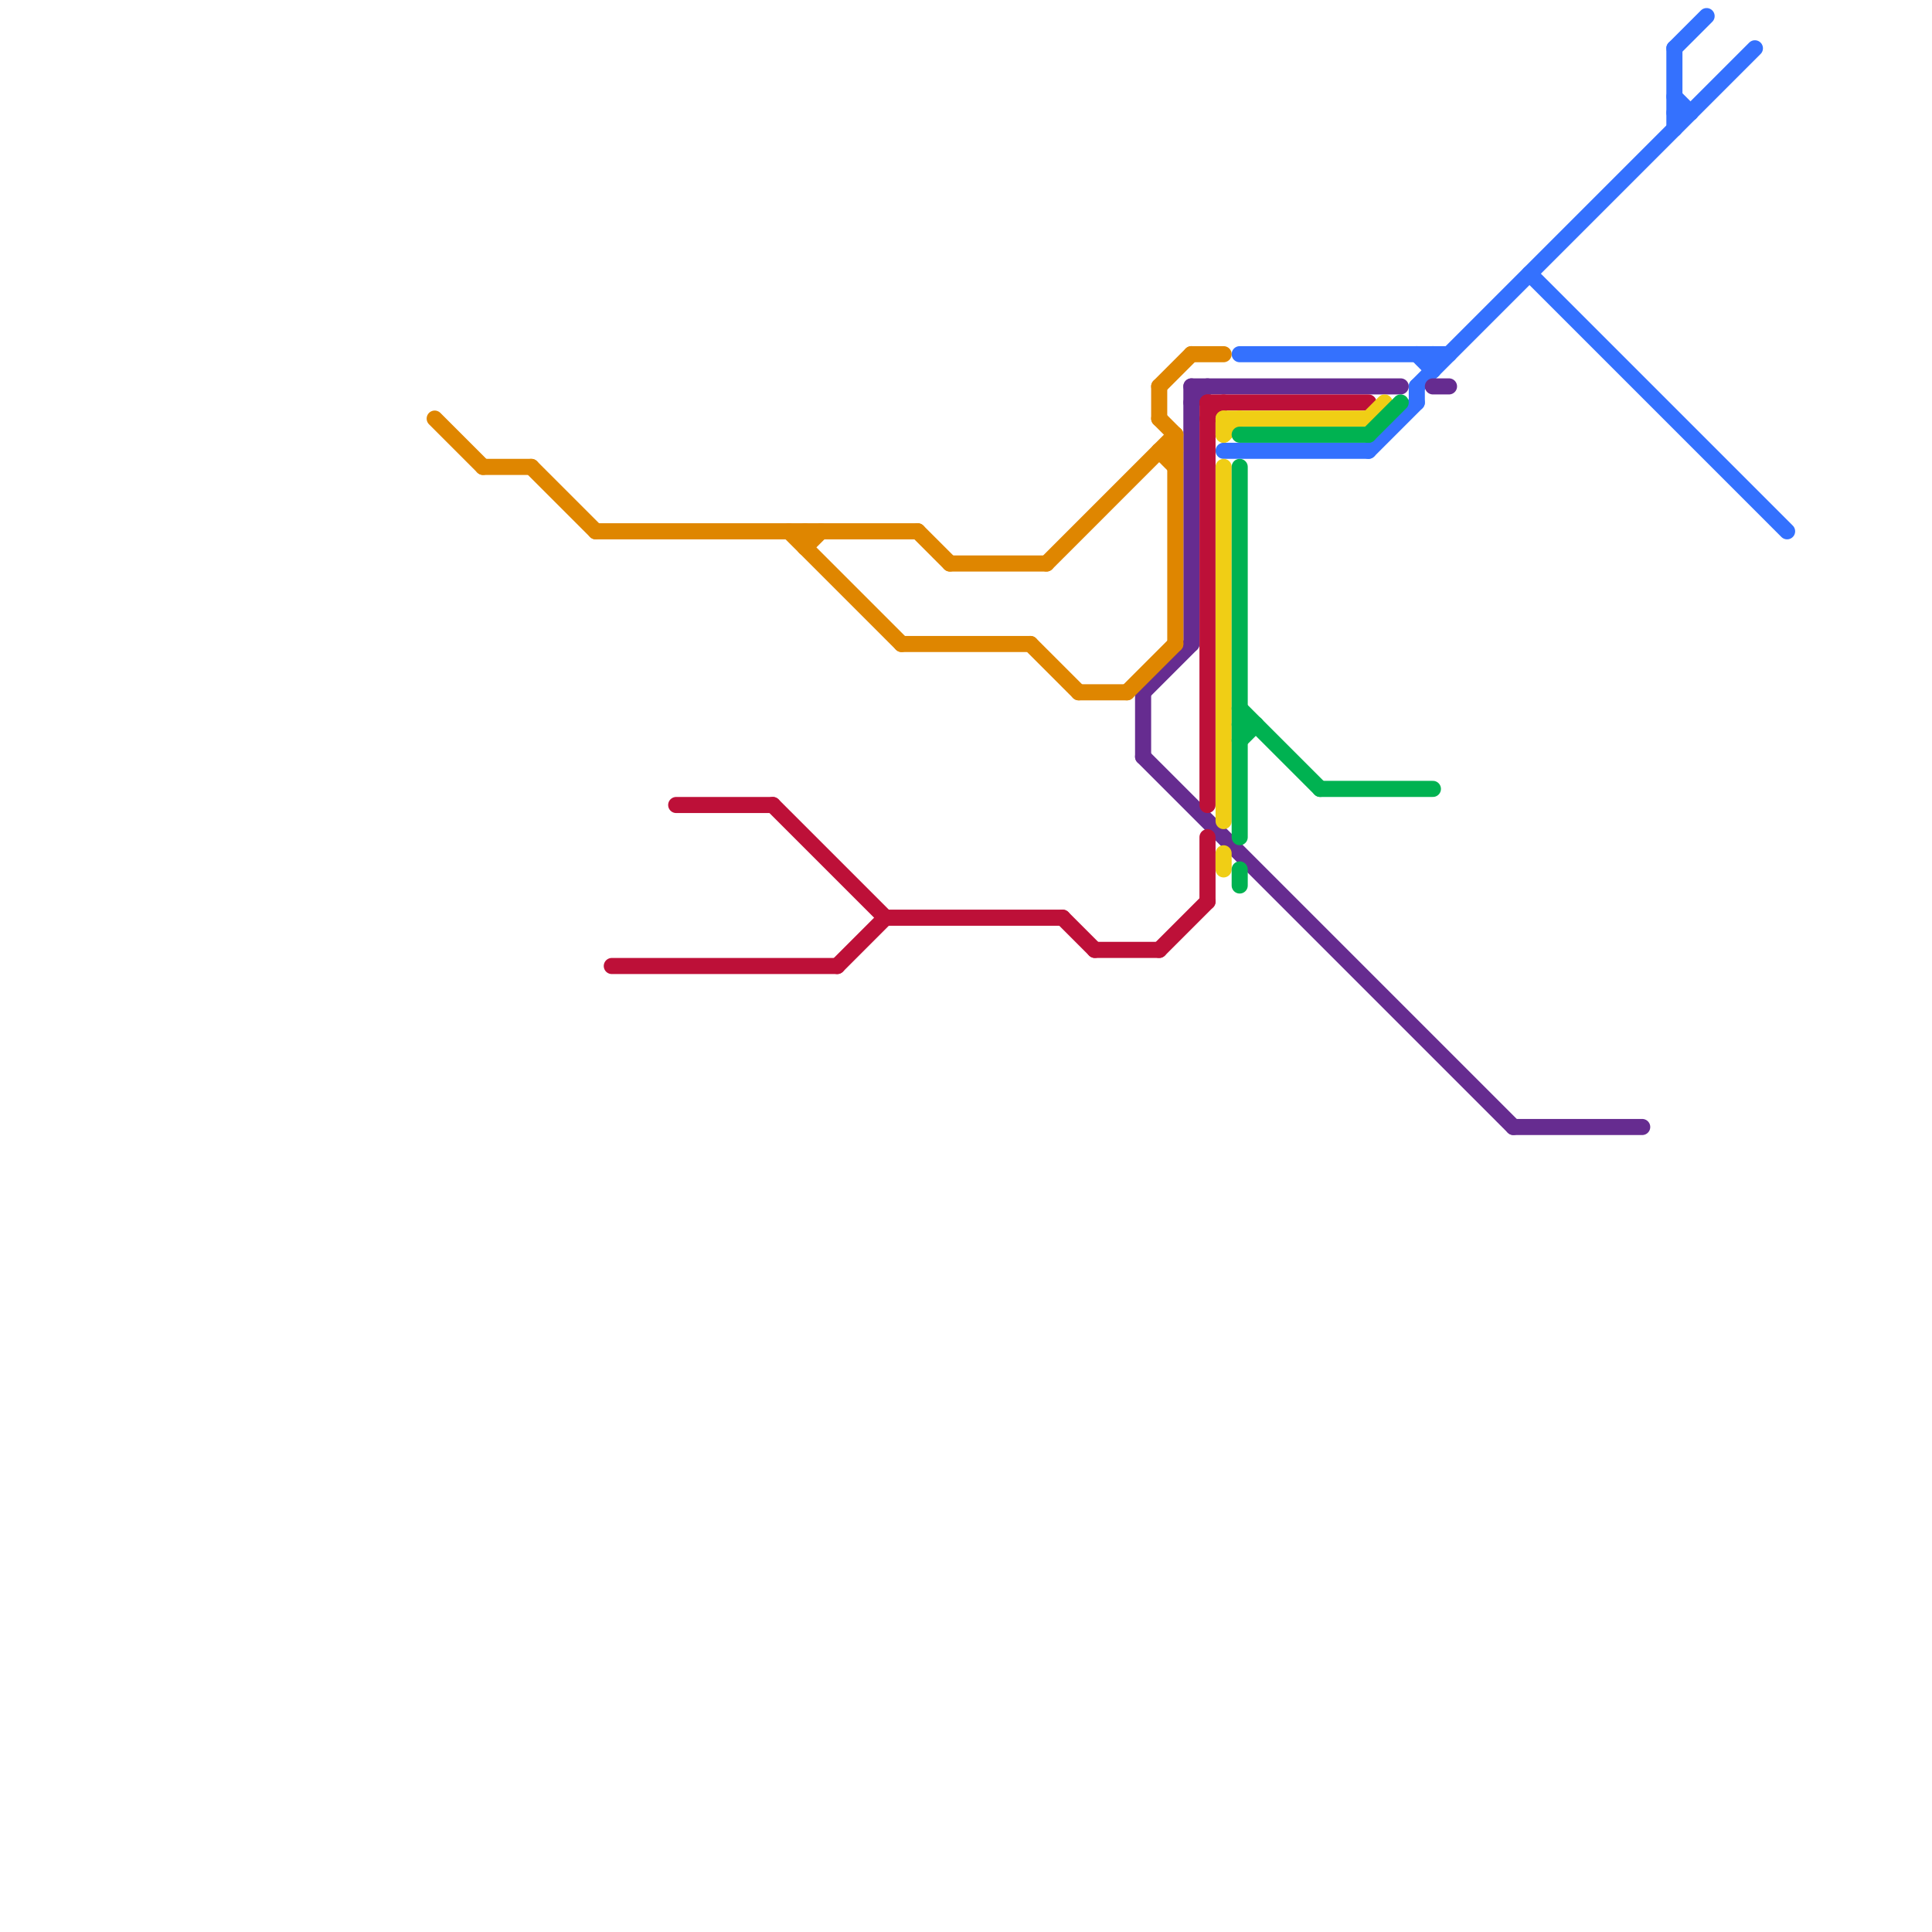 
<svg version="1.1" xmlns="http://www.w3.org/2000/svg" viewBox="0 0 120 120">
<style>text { font: 1px Helvetica; font-weight: 600; white-space: pre; dominant-baseline: central; } line { stroke-width: 1; fill: none; stroke-linecap: round; stroke-linejoin: round; } .c0 { stroke: #3471fe } .c1 { stroke: #662c90 } .c2 { stroke: #df8600 } .c3 { stroke: #bd1038 } .c4 { stroke: #f0ce15 } .c5 { stroke: #00b251 }</style><defs><g id="wm-xf"><circle r="1.2" fill="#000"/><circle r="0.9" fill="#fff"/><circle r="0.6" fill="#000"/><circle r="0.3" fill="#fff"/></g><g id="wm"><circle r="0.6" fill="#000"/><circle r="0.3" fill="#fff"/></g></defs><line class="c0" x1="104" y1="3" x2="106" y2="1"/><line class="c0" x1="104" y1="3" x2="104" y2="8"/><line class="c0" x1="95" y1="17" x2="111" y2="33"/><line class="c0" x1="104" y1="7" x2="105" y2="7"/><line class="c0" x1="77" y1="22" x2="90" y2="22"/><line class="c0" x1="88" y1="24" x2="109" y2="3"/><line class="c0" x1="85" y1="28" x2="88" y2="25"/><line class="c0" x1="89" y1="22" x2="89" y2="23"/><line class="c0" x1="88" y1="24" x2="88" y2="25"/><line class="c0" x1="76" y1="28" x2="85" y2="28"/><line class="c0" x1="88" y1="22" x2="89" y2="23"/><line class="c0" x1="104" y1="6" x2="105" y2="7"/><line class="c1" x1="71" y1="47" x2="94" y2="70"/><line class="c1" x1="71" y1="43" x2="74" y2="40"/><line class="c1" x1="74" y1="24" x2="74" y2="40"/><line class="c1" x1="74" y1="24" x2="87" y2="24"/><line class="c1" x1="74" y1="25" x2="75" y2="24"/><line class="c1" x1="94" y1="70" x2="102" y2="70"/><line class="c1" x1="71" y1="43" x2="71" y2="47"/><line class="c1" x1="89" y1="24" x2="90" y2="24"/><line class="c2" x1="74" y1="22" x2="76" y2="22"/><line class="c2" x1="72" y1="24" x2="74" y2="22"/><line class="c2" x1="27" y1="26" x2="30" y2="29"/><line class="c2" x1="70" y1="43" x2="73" y2="40"/><line class="c2" x1="50" y1="33" x2="50" y2="34"/><line class="c2" x1="56" y1="40" x2="64" y2="40"/><line class="c2" x1="49" y1="33" x2="56" y2="40"/><line class="c2" x1="64" y1="40" x2="67" y2="43"/><line class="c2" x1="72" y1="28" x2="73" y2="28"/><line class="c2" x1="57" y1="33" x2="59" y2="35"/><line class="c2" x1="73" y1="27" x2="73" y2="40"/><line class="c2" x1="72" y1="24" x2="72" y2="26"/><line class="c2" x1="67" y1="43" x2="70" y2="43"/><line class="c2" x1="30" y1="29" x2="33" y2="29"/><line class="c2" x1="65" y1="35" x2="73" y2="27"/><line class="c2" x1="33" y1="29" x2="37" y2="33"/><line class="c2" x1="50" y1="34" x2="51" y2="33"/><line class="c2" x1="59" y1="35" x2="65" y2="35"/><line class="c2" x1="72" y1="26" x2="73" y2="27"/><line class="c2" x1="72" y1="28" x2="73" y2="29"/><line class="c2" x1="37" y1="33" x2="57" y2="33"/><line class="c3" x1="72" y1="59" x2="75" y2="56"/><line class="c3" x1="38" y1="60" x2="52" y2="60"/><line class="c3" x1="75" y1="25" x2="85" y2="25"/><line class="c3" x1="75" y1="52" x2="75" y2="56"/><line class="c3" x1="48" y1="50" x2="55" y2="57"/><line class="c3" x1="52" y1="60" x2="55" y2="57"/><line class="c3" x1="66" y1="57" x2="68" y2="59"/><line class="c3" x1="75" y1="25" x2="75" y2="50"/><line class="c3" x1="68" y1="59" x2="72" y2="59"/><line class="c3" x1="75" y1="26" x2="76" y2="25"/><line class="c3" x1="42" y1="50" x2="48" y2="50"/><line class="c3" x1="55" y1="57" x2="66" y2="57"/><line class="c4" x1="76" y1="27" x2="77" y2="26"/><line class="c4" x1="76" y1="26" x2="76" y2="27"/><line class="c4" x1="76" y1="53" x2="76" y2="54"/><line class="c4" x1="76" y1="26" x2="85" y2="26"/><line class="c4" x1="85" y1="26" x2="86" y2="25"/><line class="c4" x1="76" y1="29" x2="76" y2="51"/><line class="c5" x1="77" y1="46" x2="78" y2="45"/><line class="c5" x1="77" y1="44" x2="82" y2="49"/><line class="c5" x1="77" y1="29" x2="77" y2="52"/><line class="c5" x1="77" y1="54" x2="77" y2="55"/><line class="c5" x1="77" y1="27" x2="85" y2="27"/><line class="c5" x1="85" y1="27" x2="87" y2="25"/><line class="c5" x1="82" y1="49" x2="89" y2="49"/><line class="c5" x1="77" y1="45" x2="78" y2="45"/>
</svg>
